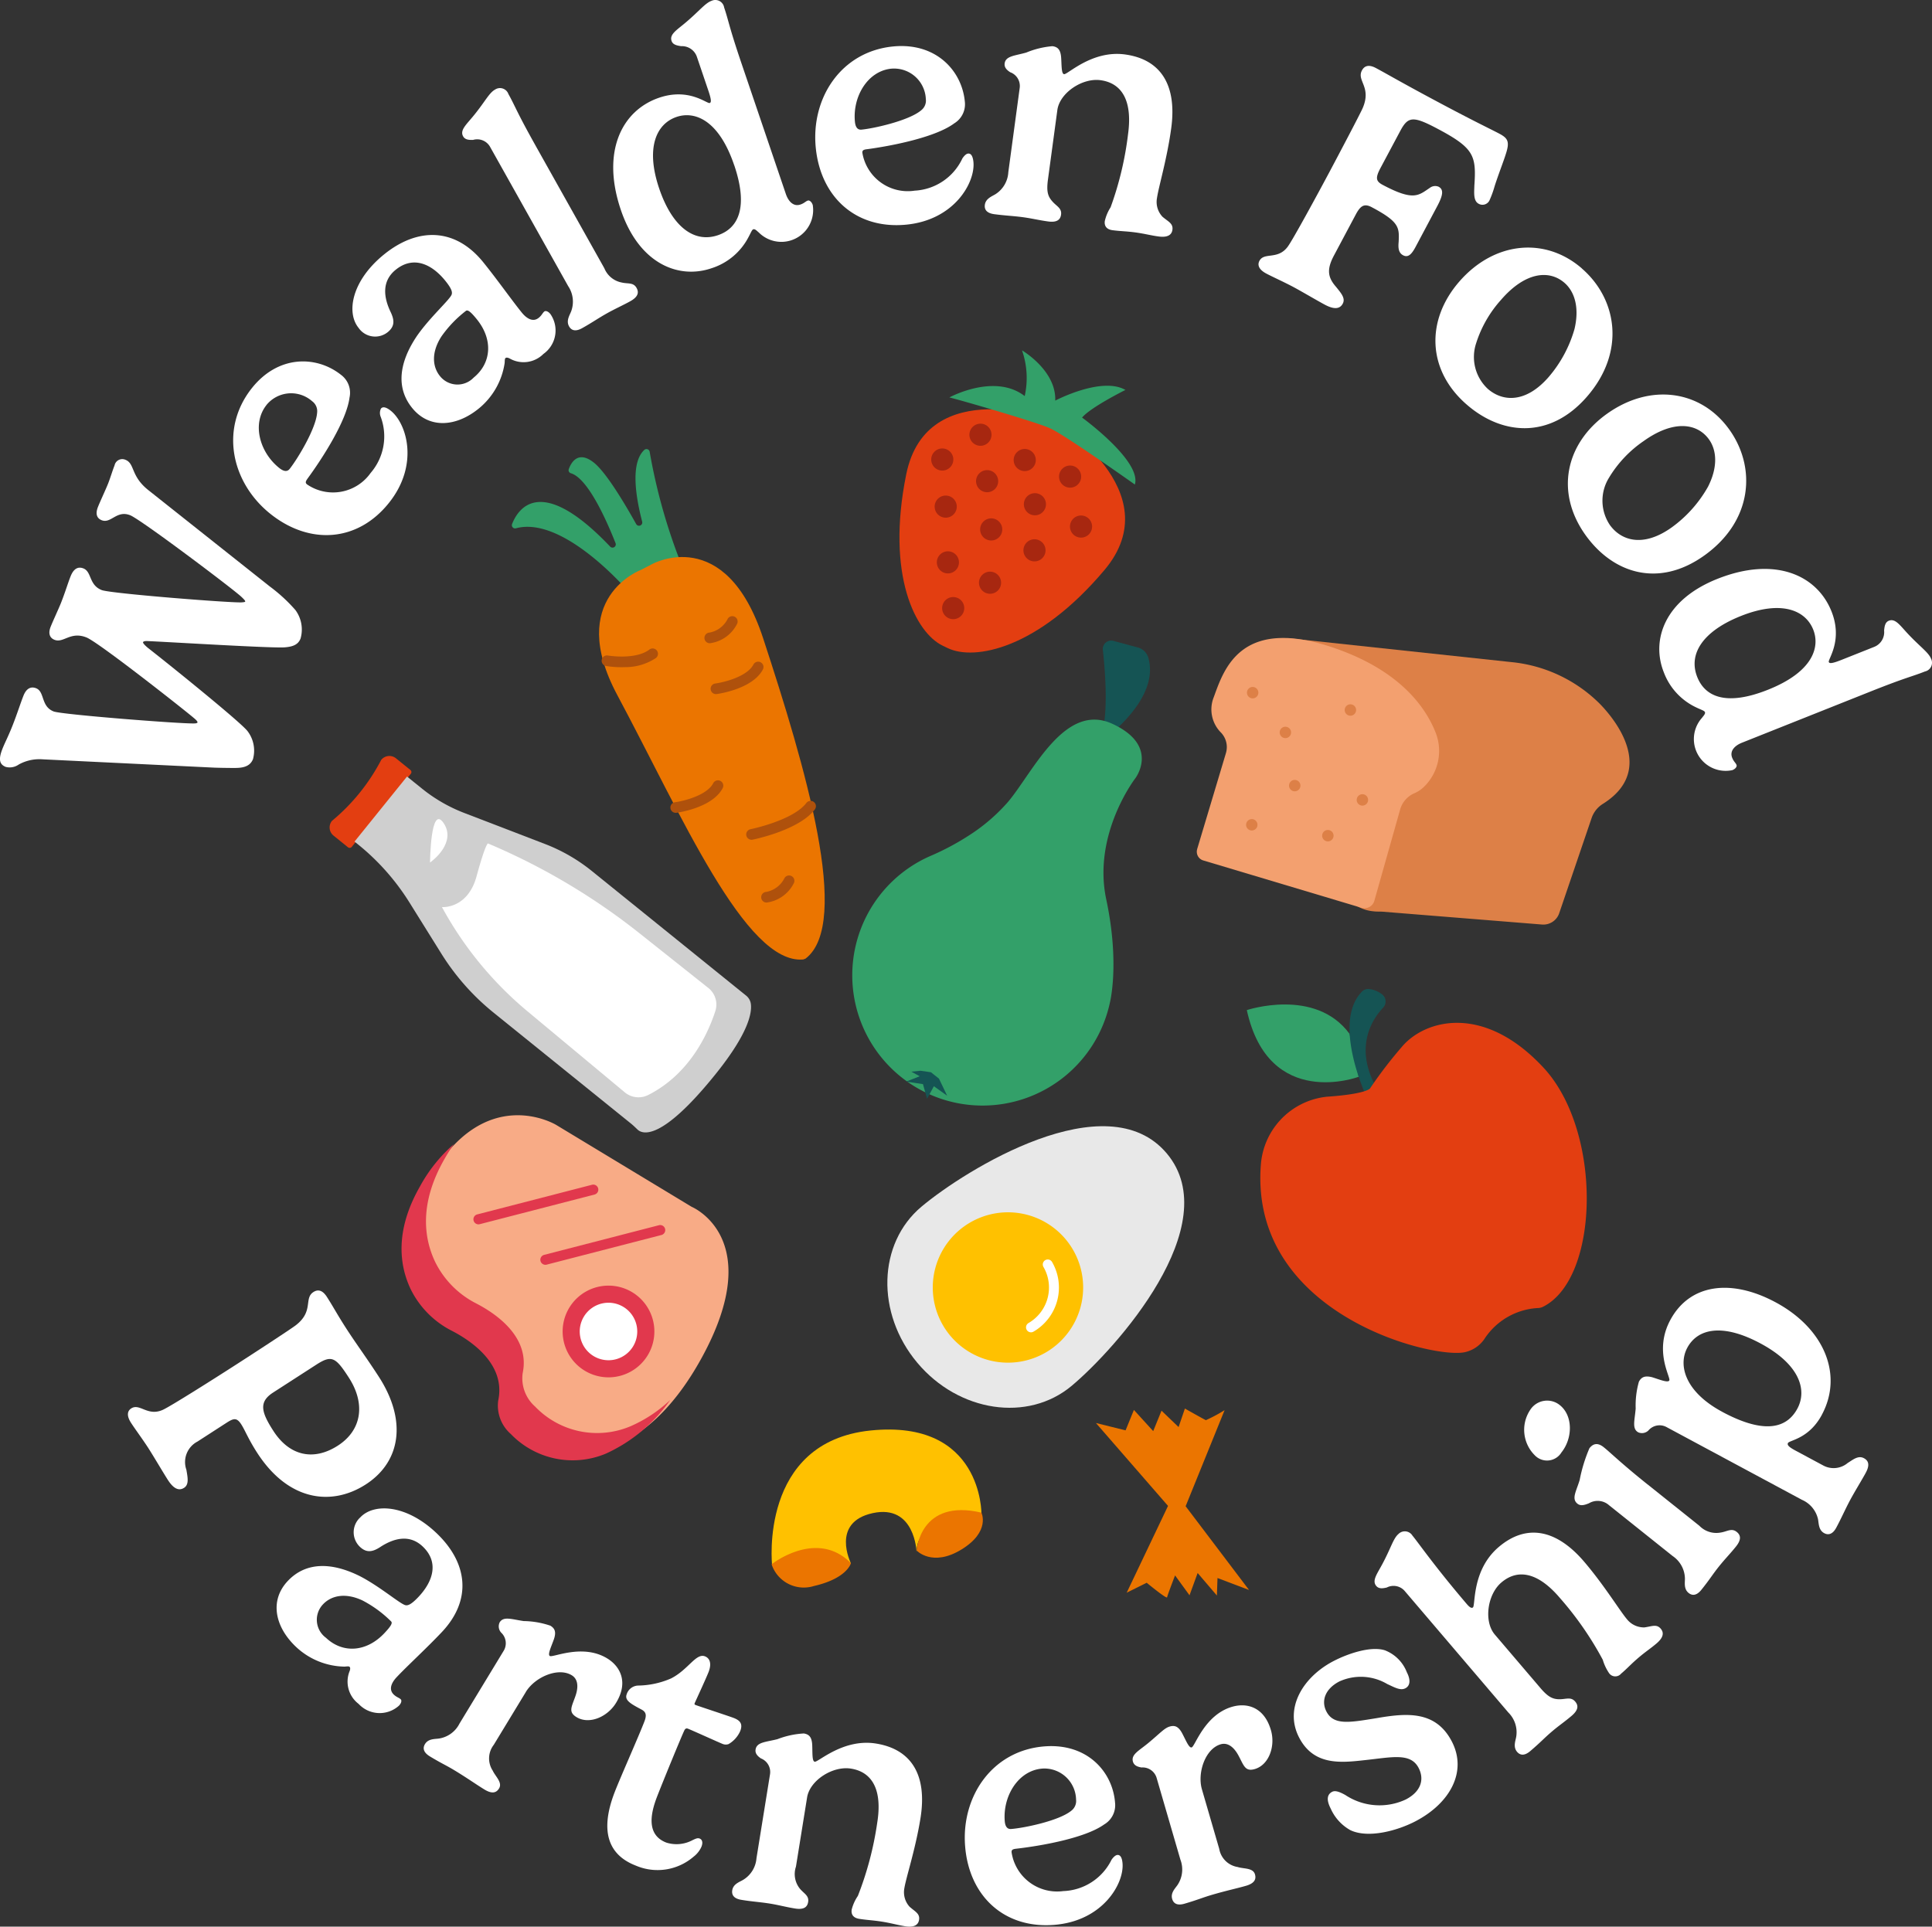 <svg xmlns="http://www.w3.org/2000/svg" width="194.436" height="193.933" viewBox="0 0 194.436 193.933">
  <rect x="0" y="0" width="194.436" height="193.933" fill="#333333" stroke="none"/>
  <g id="Group_2491" data-name="Group 2491" transform="translate(0)">
    <path id="Path_2688" data-name="Path 2688" d="M24.916,173.292a3.235,3.235,0,0,1,.545,2.81c-.257.652-.838.864-1.619.887-.114.01-1.289.005-2.252-.026l-17.308-.839a4.283,4.283,0,0,0-2.4.526,1.575,1.575,0,0,1-1.307.237c-.684-.27-.717-.836-.322-1.838.252-.636.563-1.194,1.009-2.323.459-1.162.813-2.291,1.1-3.007.295-.749.762-.95,1.271-.749.889.352.459,1.819,1.764,2.334.795.314,12.766,1.252,14.144,1.208.146,0,.305-.028.331-.091.044-.111-.23-.348-.4-.487-.963-.822-9.561-7.6-10.771-8.078-1.622-.642-2.3.6-3.219.237-.43-.17-.673-.579-.385-1.311.22-.557.8-1.8,1.035-2.387.435-1.1.694-1.989.971-2.688.27-.684.683-1.036,1.289-.8.859.34.537,1.666,1.843,2.18.874.347,12.737,1.279,14.04,1.241.244-.015.381-.034.4-.082.032-.079-.153-.262-.421-.516-1.158-1.028-10.105-7.761-11.155-8.175-1.368-.541-1.927.875-2.867.5-.429-.169-.679-.562-.371-1.342.207-.525.783-1.751,1.022-2.355.22-.558.432-1.282.646-1.823a.793.793,0,0,1,1.088-.564c.986.389.5,1.631,2.336,3.075l12.226,9.7a16.235,16.235,0,0,1,2.548,2.349,3.3,3.3,0,0,1,.52,2.873c-.25.637-.8.823-1.619.887-1.413.086-11.289-.522-13.764-.634-.271-.016-.436.03-.467.11s.156.3.5.585c2.194,1.712,9.294,7.44,10.014,8.368" transform="translate(0 -99.692)" fill="#fff"/>
    <path id="Path_2689" data-name="Path 2689" d="M81.542,126.706c-.188.265-.209.4-.02.551a4.631,4.631,0,0,0,6.395-1.16,5.625,5.625,0,0,0,.992-5.7,1,1,0,0,1,.044-.772c.169-.215.49-.18.974.2,1.625,1.284,2.888,5.426-.139,9.25-3.143,3.973-7.966,4.3-11.912,1.182s-5.188-8.556-1.928-12.677c2.687-3.4,6.548-3.286,8.977-1.364a2.245,2.245,0,0,1,.865,2.3c-.3,2.362-2.775,6.183-4.247,8.183m-4.107-7.44c-1.5,1.893-.687,4.782,1.3,6.354.417.329.778.4,1.033.075.807-1.021,2.656-4.075,2.762-5.67a1.238,1.238,0,0,0-.5-1.137,3.2,3.2,0,0,0-4.6.379" transform="translate(-50.615 -78.493)" fill="#fff"/>
    <path id="Path_2690" data-name="Path 2690" d="M121.972,80.649c.06-.225.02-.545-.661-1.382-1.394-1.713-3.236-2.509-4.988-1.082-1.42,1.157-1.2,2.785-.5,4.244.371.78.45,1.421-.279,2.017a2.023,2.023,0,0,1-2.949-.424c-1.244-1.527-.71-4.721,2.542-7.369,3.425-2.788,7.188-2.7,9.988.743,1.4,1.726,2.922,3.889,3.906,5.1.477.584,1.115.99,1.7.515.319-.259.366-.474.563-.636.107-.087.359-.049.607.257a2.894,2.894,0,0,1-.7,4.017,2.818,2.818,0,0,1-3.406.455c-.151-.076-.316-.118-.409-.042s-.07.321-.09.513a7.29,7.29,0,0,1-2.609,4.576c-2.245,1.827-4.959,2.072-6.688-.052-1.7-2.084-1.286-4.67.49-7.287,1.328-1.9,3.346-3.673,3.48-4.158m1.424,1.667a11.786,11.786,0,0,0-2.467,2.582c-1.028,1.61-.9,3.048-.128,3.99a2.251,2.251,0,0,0,3.38.14c1.807-1.47,1.965-3.851.311-5.882-.648-.8-.923-.97-1.1-.83" transform="translate(-76.51 -51.023)" fill="#fff"/>
    <path id="Path_2691" data-name="Path 2691" d="M154.241,33.815l6.912,12.327a2.365,2.365,0,0,0,1.745,1.434c.635.154,1.178-.033,1.5.549.241.433.179.88-.627,1.332-.656.368-1.608.8-2.341,1.214-.894.5-1.555.97-2.51,1.5-.716.4-1.108.191-1.318-.182-.317-.568.062-1.114.212-1.511a2.8,2.8,0,0,0-.3-2.537l-7.882-14.058a1.486,1.486,0,0,0-1.684-.663c-.406.011-.806,0-1.007-.358-.351-.627.334-1.188,1.088-2.12,1.093-1.339,1.524-2.247,2.107-2.574a.9.9,0,0,1,1.361.433c.7,1.254.786,1.717,2.743,5.209" transform="translate(-100.332 -19.139)" fill="#fff"/>
    <path id="Path_2692" data-name="Path 2692" d="M209.457,23.388c-.207-.183-.375-.361-.538-.306-.145.049-.252.375-.51.841a6.356,6.356,0,0,1-3.706,3.082c-3.29,1.116-7.264-.427-9.11-5.872-2-5.9.12-10.033,3.863-11.3,3-1.017,4.8.629,5.078.536.163-.055.189-.3-.153-1.3l-1.143-3.37a1.592,1.592,0,0,0-1.587-1.052c-.4-.063-.822-.137-.954-.526-.232-.68.546-1.107,1.456-1.885,1.32-1.116,1.944-1.942,2.576-2.157a.9.9,0,0,1,1.259.675c.461,1.361.459,1.832,1.745,5.624L212.2,19.531c.243.713.748,1.3,1.46,1.058.406-.137.508-.317.751-.4.13-.043.367.074.494.447a3.2,3.2,0,0,1-5.444,2.75M207,16.632c-1.577-4.651-4.039-5.461-5.8-4.862-2.043.693-3.138,3.107-1.749,7.206,1.292,3.808,3.482,5.523,5.911,4.7,2.043-.693,3.087-2.782,1.642-7.043" transform="translate(-133.11 0)" fill="#fff"/>
    <path id="Path_2693" data-name="Path 2693" d="M264.169,25.015c-.322.049-.435.128-.412.367a4.631,4.631,0,0,0,5.27,3.8,5.626,5.626,0,0,0,4.789-3.233c.165-.257.383-.484.587-.5.271-.026.468.23.53.842.2,2.061-1.907,5.841-6.759,6.313-5.041.491-8.622-2.752-9.11-7.759s2.565-9.669,7.792-10.178c4.309-.419,6.907,2.439,7.208,5.52a2.249,2.249,0,0,1-1.057,2.217c-1.906,1.424-6.376,2.289-8.837,2.614m2.51-8.116c-2.4.233-3.92,2.823-3.674,5.343.052.528.253.835.662.795,1.294-.126,4.776-.912,6-1.942a1.237,1.237,0,0,0,.474-1.146,3.2,3.2,0,0,0-3.46-3.049" transform="translate(-176.967 -9.991)" fill="#fff"/>
    <path id="Path_2694" data-name="Path 2694" d="M330.18,30a2.172,2.172,0,0,0,.563,1.837c.572.492,1.083.665,1,1.309-.069.509-.47.8-1.386.677-.764-.1-1.346-.268-2.278-.4-1.035-.14-1.521-.119-2.37-.233-.66-.089-.83-.492-.773-.916a4.367,4.367,0,0,1,.584-1.388,32.977,32.977,0,0,0,1.761-7.395c.45-3.341-.623-5.108-2.777-5.4-1.848-.25-4.11,1.292-4.342,3.005l-.946,7c-.159,1.169-.02,1.672.431,2.182.432.507.976.685.888,1.346-.066.492-.386.811-1.3.687s-1.649-.309-2.516-.426c-1-.135-1.808-.159-2.911-.307-.813-.11-1-.515-.943-.939.087-.645.719-.852,1.079-1.08a2.8,2.8,0,0,0,1.283-2.209l1.143-8.462a1.47,1.47,0,0,0-.958-1.6c-.333-.218-.609-.48-.554-.887.1-.746,1-.763,2.168-1.088a8.751,8.751,0,0,1,2.642-.645c.525.072.8.333.871,1.085.062.82.014,1.694.3,1.733.357.049,2.816-2.434,6.123-1.987,3.595.486,5.25,3.058,4.661,7.416-.421,3.12-1.288,5.956-1.439,7.075" transform="translate(-213.75 -10.019)" fill="#fff"/>
    <path id="Path_2695" data-name="Path 2695" d="M407.442,40.025c-.747,1.4-.63,2.2.2,3.151.526.649.973,1.158.684,1.7-.313.589-.94.565-1.8.107-.726-.385-2.347-1.345-3.178-1.787-.952-.507-2.11-1.026-2.714-1.347-.771-.41-.911-.873-.694-1.281.481-.907,1.854-.061,2.861-1.443.5-.684,2.867-5.026,4.227-7.579.957-1.8,3.039-5.749,3.3-6.346.928-2.143-.627-2.757-.072-3.8.217-.408.621-.658,1.407-.24,1.147.611,2.588,1.475,6.7,3.661,3.4,1.808,4.919,2.52,5.72,2.946.861.459,1.066.8.652,2.053-.208.684-.757,2.078-1.131,3.255a10,10,0,0,1-.487,1.35A.782.782,0,0,1,422,34.82c-.545-.29-.447-1.129-.429-1.818.2-3-.012-3.766-3.622-5.687-2.524-1.342-3.036-1.324-3.833.171L412.135,31.2c-.539,1.012-.487,1.351.209,1.72,3.128,1.664,3.6,1.063,4.747.3a.88.88,0,0,1,.876-.116c.5.264.493.786-.127,1.948l-2.185,4.11c-.41.771-.763,1.106-1.262.841-.514-.273-.484-.877-.441-1.359.067-1.437.075-2-2.707-3.475-.755-.4-1.135-.159-1.617.748Z" transform="translate(-273.191 -14.311)" fill="#fff"/>
    <path id="Path_2696" data-name="Path 2696" d="M470.784,80.8c3.529,3.059,4.454,8.366.519,12.9-3.731,4.3-8.538,3.9-12.105.8-3.994-3.463-4.122-8.486-.761-12.364,3.518-4.059,8.651-4.547,12.348-1.343m-8.12,3.151a11.891,11.891,0,0,0-2.524,4.4,4.383,4.383,0,0,0,1.189,4.584c1.514,1.311,3.836,1.424,6.123-1.212a12.787,12.787,0,0,0,2.591-4.818c.5-2.1.049-3.739-1.012-4.657-1.512-1.31-3.912-1.127-6.367,1.7" transform="translate(-311.588 -53.776)" fill="#fff"/>
    <path id="Path_2697" data-name="Path 2697" d="M514.376,128.886c2.724,3.8,2.387,9.174-2.495,12.674-4.631,3.319-9.212,1.8-11.964-2.035-3.082-4.3-2.037-9.215,2.136-12.205,4.367-3.13,9.472-2.411,12.322,1.567m-8.63,1.176a11.91,11.91,0,0,0-3.48,3.694,4.383,4.383,0,0,0,.09,4.736c1.166,1.627,3.4,2.278,6.239.244a12.789,12.789,0,0,0,3.641-4.084c.979-1.922.917-3.625.1-4.767-1.167-1.627-3.544-2.007-6.59.177" transform="translate(-340.344 -85.656)" fill="#fff"/>
    <path id="Path_2698" data-name="Path 2698" d="M531.5,195.74c.172-.215.34-.393.276-.552-.057-.143-.388-.232-.867-.464a6.369,6.369,0,0,1-3.271-3.541c-1.285-3.225.049-7.275,5.387-9.4,5.786-2.305,10.024-.4,11.488,3.268,1.172,2.94-.378,4.827-.27,5.1.064.159.308.172,1.292-.221l3.307-1.316a1.593,1.593,0,0,0,.967-1.638c.042-.4.094-.829.474-.981.668-.266,1.133.487,1.959,1.355,1.184,1.259,2.04,1.838,2.287,2.459a.9.9,0,0,1-.608,1.292c-1.336.532-1.806.555-5.525,2.036L535.5,198.274c-.7.279-1.259.815-.981,1.514.159.4.343.49.438.728.052.127-.055.372-.419.517a3.2,3.2,0,0,1-3.03-5.294m6.617-2.8c4.562-1.818,5.241-4.317,4.551-6.05-.8-2-3.265-2.972-7.286-1.369-3.737,1.488-5.334,3.764-4.383,6.148.8,2,2.937,2.936,7.118,1.271" transform="translate(-360.193 -123.512)" fill="#fff"/>
    <path id="Path_2699" data-name="Path 2699" d="M47.645,425.294a2.327,2.327,0,0,0-1.119,2.839c.131.771.287,1.485-.23,1.819-.562.361-1.1.035-1.636-.8-.435-.676-1.477-2.446-1.987-3.238-.584-.9-1.343-1.922-1.714-2.5-.473-.732-.371-1.205.017-1.455.863-.557,1.648.85,3.2.133.769-.354,4.95-2.992,7.38-4.559,1.711-1.1,5.452-3.54,5.97-3.936,1.852-1.419.795-2.711,1.787-3.352.388-.25.862-.271,1.346.476.7,1.092,1.022,1.742,1.959,3.194,1,1.553,2.058,2.968,3.282,4.866,2.867,4.442,2.176,8.573-1.317,10.827-3.393,2.191-7.76,1.73-10.933-3.184-.909-1.408-1.209-2.254-1.608-2.871-.464-.717-.789-.591-1.523-.117Zm15.242-6.417c-1.336-2.07-1.726-2.328-3.279-1.325l-4.355,2.811c-1.466.946-1.192,1.97.032,3.866,1.652,2.559,4.089,3.023,6.489,1.474,2.458-1.587,2.763-4.267,1.112-6.826" transform="translate(-27.769 -280.19)" fill="#fff"/>
    <path id="Path_2700" data-name="Path 2700" d="M100.869,489.076c.231.029.543-.052,1.284-.836,1.516-1.605,2.066-3.534.424-5.084-1.33-1.257-2.916-.825-4.271.061-.725.469-1.35.632-2.034-.015a2.021,2.021,0,0,1,.037-2.978c1.351-1.43,4.586-1.317,7.633,1.562,3.209,3.032,3.607,6.773.563,9.994-1.527,1.618-3.474,3.4-4.543,4.535-.516.549-.835,1.236-.289,1.753.3.281.517.3.7.476.1.093.095.348-.176.635A2.893,2.893,0,0,1,96.128,499a2.813,2.813,0,0,1-.892-3.316c.056-.159.075-.328-.012-.41s-.327-.028-.522-.022a7.289,7.289,0,0,1-4.873-1.991c-2.1-1.986-2.7-4.644-.819-6.635,1.845-1.952,4.462-1.881,7.286-.461,2.052,1.067,4.075,2.836,4.573,2.908M99.4,490.7a11.772,11.772,0,0,0-2.881-2.109c-1.73-.81-3.136-.491-3.97.392a2.25,2.25,0,0,0,.3,3.369c1.692,1.6,4.072,1.445,5.87-.459.705-.747.842-1.041.68-1.194" transform="translate(-60.042 -327.493)" fill="#fff"/>
    <path id="Path_2701" data-name="Path 2701" d="M144.9,521.746l-3.232,5.322a2.237,2.237,0,0,0-.1,2.6c.266.583,1,1.188.635,1.787-.257.424-.678.59-1.467.11s-1.711-1.138-2.954-1.893c-.906-.552-1.33-.709-2.545-1.444-.7-.427-.711-.873-.488-1.239.336-.555,1-.493,1.419-.558a2.792,2.792,0,0,0,2.058-1.512l4.431-7.3a1.467,1.467,0,0,0-.239-1.846.929.929,0,0,1-.153-1.035c.391-.642,1.222-.3,2.421-.13a8.717,8.717,0,0,1,2.68.465c.453.275.6.626.365,1.342-.271.776-.665,1.559-.417,1.71.308.186,3.29-1.266,5.762.235,1.331.807,2.167,2.4.907,4.474-.87,1.433-2.708,2.218-3.981,1.446-.848-.515-.5-1.023-.139-2.045.366-1,.285-1.788-.343-2.171-1.389-.842-3.725.2-4.622,1.68" transform="translate(-91.978 -351.434)" fill="#fff"/>
    <path id="Path_2702" data-name="Path 2702" d="M197.967,540.355c-.7,1.8-1.056,3.866.922,4.631a3.4,3.4,0,0,0,2.643-.243c.339-.162.516-.239.723-.16.191.075.375.311.177.821a2.579,2.579,0,0,1-.789,1,5.554,5.554,0,0,1-5.818.9c-2.871-1.11-3.6-3.593-2.122-7.406.562-1.454,2.369-5.505,2.98-7.084.235-.607.2-.949-.25-1.2-1.11-.594-1.764-.94-1.524-1.562a1.248,1.248,0,0,1,1.163-.871,8.562,8.562,0,0,0,3.305-.72c1.737-.886,2.5-2.573,3.409-2.221.511.2.679.758.364,1.572-.24.621-1.357,3.033-1.4,3.145-.032.079-.033.134.093.183.272.105,3.461,1.155,3.828,1.3.623.242.954.571.662,1.321a2.826,2.826,0,0,1-1.167,1.309.829.829,0,0,1-.616-.018c-.335-.13-3.065-1.37-3.479-1.53-.1-.037-.253-.061-.361.172-.27.555-2.113,5.034-2.743,6.662" transform="translate(-131.837 -359.515)" fill="#fff"/>
    <path id="Path_2703" data-name="Path 2703" d="M249.924,566.391a2.181,2.181,0,0,0,.517,1.851c.559.506,1.067.691.963,1.334-.081.506-.49.786-1.4.64-.761-.123-1.338-.3-2.267-.453-1.03-.165-1.517-.158-2.361-.294-.658-.106-.818-.513-.75-.934a4.327,4.327,0,0,1,.621-1.373,33.02,33.02,0,0,0,1.945-7.345c.537-3.327-.491-5.122-2.635-5.468-1.842-.3-4.142,1.186-4.419,2.892l-1.123,6.975a2.344,2.344,0,0,0,.374,2.192c.419.519.96.709.853,1.369-.079.488-.406.8-1.318.653s-1.641-.351-2.5-.49c-1-.162-1.8-.2-2.9-.382-.811-.131-.987-.541-.919-.963.1-.642.741-.833,1.1-1.052a2.794,2.794,0,0,0,1.338-2.175l1.359-8.428a1.47,1.47,0,0,0-.917-1.621c-.327-.225-.6-.494-.531-.9.12-.743,1.02-.737,2.194-1.033a8.718,8.718,0,0,1,2.658-.576c.524.085.792.352.844,1.106.041.822-.03,1.694.256,1.74.355.057,2.876-2.362,6.17-1.83,3.58.577,5.169,3.19,4.469,7.53-.5,3.108-1.44,5.92-1.62,7.034" transform="translate(-158.911 -376.322)" fill="#fff"/>
    <path id="Path_2704" data-name="Path 2704" d="M311.639,565.208c-.322.043-.436.12-.418.359a4.632,4.632,0,0,0,5.2,3.9,5.63,5.63,0,0,0,4.853-3.143c.169-.253.392-.477.6-.493.273-.021.464.238.513.853.162,2.064-2.019,5.806-6.883,6.184-5.05.4-8.57-2.919-8.961-7.936s2.751-9.622,7.99-10.03c4.317-.337,6.861,2.572,7.1,5.661a2.249,2.249,0,0,1-1.1,2.2c-1.934,1.387-6.423,2.167-8.891,2.444m2.667-8.07c-2.406.188-3.975,2.747-3.778,5.273.041.529.236.839.647.807,1.3-.1,4.794-.819,6.038-1.827a1.237,1.237,0,0,0,.494-1.138,3.194,3.194,0,0,0-3.4-3.116" transform="translate(-209.415 -379.113)" fill="#fff"/>
    <path id="Path_2705" data-name="Path 2705" d="M366.826,550.37l1.739,5.981a2.24,2.24,0,0,0,1.852,1.831c.609.2,1.55.066,1.745.738.14.476-.024.9-.91,1.156s-2,.491-3.392.9c-1.019.3-1.421.5-2.786.9-.788.23-1.124-.064-1.243-.476-.182-.623.313-1.07.548-1.423a2.8,2.8,0,0,0,.278-2.541l-2.385-8.2a1.47,1.47,0,0,0-1.523-1.072c-.392-.064-.751-.191-.866-.585-.21-.723.607-1.1,1.54-1.874,1.192-.988,1.613-1.5,2.154-1.661.51-.147.867-.02,1.237.638.39.724.7,1.544.978,1.462.345-.1,1.292-3.279,4.068-4.088,1.5-.435,3.232.022,3.91,2.356.468,1.609-.2,3.495-1.624,3.911-.954.278-1.093-.323-1.6-1.281-.488-.944-1.125-1.418-1.832-1.213-1.562.455-2.37,2.881-1.888,4.54" transform="translate(-245.863 -370.252)" fill="#fff"/>
    <path id="Path_2706" data-name="Path 2706" d="M420.273,524.166a3.856,3.856,0,0,1,2.151,2.184c.415.805.325,1.373-.147,1.617-.5.259-1.088-.093-1.821-.427a5.219,5.219,0,0,0-4.818-.263c-1.459.755-1.848,1.977-1.306,3.026.731,1.414,2.327,1.108,4.977.682,3.024-.523,6.005-.833,7.649,2.345,1.564,3.025-.175,6.217-3.7,8.042-1.81.935-4.73,1.733-6.526.87a4.639,4.639,0,0,1-1.966-2.162c-.44-.852-.387-1.419.145-1.693.319-.166.782.02,1.32.319a6.226,6.226,0,0,0,6.093.451c1.475-.762,1.909-1.97,1.288-3.171-.809-1.565-2.693-1.073-5.453-.783-2.423.27-5.113.544-6.576-2.282-1.525-2.95.392-6.1,3.477-7.7,1.491-.771,3.807-1.545,5.214-1.059" transform="translate(-280.842 -358.026)" fill="#fff"/>
    <path id="Path_2707" data-name="Path 2707" d="M439.726,492.6a1.486,1.486,0,0,0-1.782-.323c-.395.09-.789.156-1.056-.156-.467-.547.1-1.231.655-2.291.813-1.526,1.06-2.5,1.569-2.933a.9.9,0,0,1,1.419.16c.543.639,2.163,3.012,5.461,6.878.355.417.523.43.627.341.261-.221-.125-3.76,2.582-6.069,2.747-2.342,5.767-1.86,8.62,1.486,2.043,2.4,3.576,4.933,4.309,5.792a2.179,2.179,0,0,0,1.745.806c.748-.1,1.218-.365,1.64.131.332.389.294.873-.422,1.483-.585.5-1.083.812-1.813,1.433-.793.678-1.1,1.054-1.753,1.609a.764.764,0,0,1-1.2-.035,4.8,4.8,0,0,1-.645-1.363,32.976,32.976,0,0,0-4.334-6.243c-2.186-2.564-4.22-2.944-5.873-1.534-1.419,1.21-1.781,3.924-.659,5.239l4.585,5.377c.766.9,1.233,1.13,1.912,1.134s1.163-.271,1.595.237c.323.378.347.828-.355,1.428s-1.279.978-1.995,1.589c-.807.688-1.09,1.041-2.171,1.963-.626.534-1.051.4-1.33.077-.421-.5-.154-1.106-.085-1.524a2.8,2.8,0,0,0-.79-2.43Z" transform="translate(-298.379 -332.479)" fill="#fff"/>
    <path id="Path_2708" data-name="Path 2708" d="M484.88,445.942a2.023,2.023,0,0,1,2.948-.426c1.337,1.068,1.3,3.338.166,4.755a1.7,1.7,0,0,1-2.575.4,3.612,3.612,0,0,1-.539-4.727m11.78,7.552,5.215,4.168a2.369,2.369,0,0,0,2.157.673c.647-.1,1.081-.475,1.6-.057.388.311.5.749-.079,1.47s-1.126,1.271-1.713,2.006c-.662.829-.873,1.231-1.761,2.34-.513.641-.957.594-1.291.327-.508-.406-.362-1.056-.372-1.482a2.8,2.8,0,0,0-1.236-2.237l-6.393-5.107a1.72,1.72,0,0,0-2.032-.2c-.384.154-.818.311-1.151.044-.629-.5-.127-1.24.22-2.388a15.407,15.407,0,0,1,.983-3.2c.405-.509.862-.56,1.439-.1.694.556,1.791,1.652,4.413,3.746" transform="translate(-330.846 -304.077)" fill="#fff"/>
    <path id="Path_2709" data-name="Path 2709" d="M538.088,422c-1.3,2.426-3.252,2.545-3.414,2.845-.1.2.1.4.713.734l2.819,1.514a2.2,2.2,0,0,0,2.48-.241c.554-.343,1.064-.788,1.637-.48.436.236.624.646.186,1.46-.348.649-1.12,1.9-1.573,2.747-.494.921-.88,1.82-1.4,2.785-.38.707-.833.756-1.21.553-.574-.308-.545-.973-.625-1.4a2.793,2.793,0,0,0-1.612-1.954l-13.625-7.32a1.471,1.471,0,0,0-1.832.335.93.93,0,0,1-1.016.192c-.663-.357-.363-1.2-.267-2.4a8.765,8.765,0,0,1,.325-2.7c.251-.467.592-.633,1.331-.451.78.245,1.591.583,1.728.327.17-.316-1.583-2.948.1-6.083,1.968-3.663,6.148-4.175,10.594-1.787,4.929,2.648,6.813,7.312,4.659,11.323m-10.035-.3c4.491,2.414,6.593,1.5,7.572-.321,1.012-1.885.215-4.449-3.7-6.554-3.843-2.066-6.339-1.5-7.377.426-.946,1.764-.229,4.441,3.509,6.449" transform="translate(-354.735 -279.59)" fill="#fff"/>
    <path id="Path_2710" data-name="Path 2710" d="M174.275,156.936c-.968-1.1-6.827-7.467-11.241-6.274a.324.324,0,0,1-.391-.427c.616-1.578,2.9-5.063,9.867,2.266a.328.328,0,0,0,.549-.338c-.927-2.35-2.79-6.533-4.5-7.043a.32.32,0,0,1-.208-.42c.244-.667.938-1.9,2.513-.656,1.191.937,2.971,3.865,4.273,6.2a.327.327,0,0,0,.6-.242c-.676-2.6-1.182-5.951.224-7.238a.326.326,0,0,1,.532.209,57.609,57.609,0,0,0,3.352,11.73" transform="translate(-111.108 -97.485)" fill="#33a069"/>
    <path id="Path_2711" data-name="Path 2711" d="M210.88,217.519c-5.815.529-12.3-14.627-18.714-26.606-5.245-9.794,2.385-12.615,2.385-12.615l1.111-.575s7.373-4.125,11.175,7.458c4.238,12.911,8.912,28.693,4.278,32.246" transform="translate(-130.037 -120.939)" fill="#eb7500"/>
    <path id="Path_2712" data-name="Path 2712" d="M193.51,207.944a9.987,9.987,0,0,1-1.914-.113.536.536,0,0,1,.184-1.057c.027.005,2.778.466,4.178-.6a.536.536,0,1,1,.65.854,5.529,5.529,0,0,1-3.1.916" transform="translate(-130.602 -140.791)" fill="#af510c"/>
    <path id="Path_2713" data-name="Path 2713" d="M226.386,213.563a.536.536,0,0,1-.091-1.068c.841-.114,3.166-.676,3.819-1.894a.537.537,0,1,1,.946.507c-1.047,1.95-4.476,2.43-4.622,2.45a.475.475,0,0,1-.052,0" transform="translate(-154.296 -143.697)" fill="#af510c"/>
    <path id="Path_2714" data-name="Path 2714" d="M237.656,258.411a.536.536,0,0,1-.125-1.062c.043-.009,4.282-.882,5.614-2.64a.536.536,0,1,1,.855.648c-1.576,2.081-6.067,3.005-6.257,3.044a.509.509,0,0,1-.087.01" transform="translate(-161.996 -173.882)" fill="#af510c"/>
    <path id="Path_2715" data-name="Path 2715" d="M224.379,198.524a.536.536,0,0,1-.048-1.072,2.572,2.572,0,0,0,1.834-1.394.536.536,0,0,1,.918.555,3.586,3.586,0,0,1-2.7,1.911h0" transform="translate(-152.924 -133.777)" fill="#af510c"/>
    <path id="Path_2716" data-name="Path 2716" d="M242.409,280.926a.536.536,0,0,1-.048-1.072,2.572,2.572,0,0,0,1.834-1.394.536.536,0,0,1,.918.555,3.587,3.587,0,0,1-2.7,1.91h0" transform="translate(-165.242 -190.077)" fill="#af510c"/>
    <path id="Path_2717" data-name="Path 2717" d="M213.6,251.294a.536.536,0,0,1-.091-1.068c.841-.114,3.166-.676,3.819-1.894a.537.537,0,1,1,.945.507c-1.047,1.95-4.476,2.43-4.622,2.45a.465.465,0,0,1-.052,0" transform="translate(-145.559 -169.477)" fill="#af510c"/>
    <path id="Path_2718" data-name="Path 2718" d="M430.84,285.857a4,4,0,0,0,2.66.525c1.989-.069.38-.735.38-.735l-3.121-.713Z" transform="translate(-294.31 -194.678)" fill="#dd8047"/>
    <path id="Path_2719" data-name="Path 2719" d="M409.053,202.768l22.545,2.417a14.607,14.607,0,0,1,8.67,3.986s6.854,6.325.518,10.288a2.713,2.713,0,0,0-1.128,1.427l-3.26,9.578a1.685,1.685,0,0,1-1.729,1.136L417.5,230.218" transform="translate(-279.48 -138.538)" fill="#dd8047"/>
    <path id="Path_2720" data-name="Path 2720" d="M380.264,223.99l2.9-9.679a2.109,2.109,0,0,0-.492-2.046,3.3,3.3,0,0,1-.736-3.573c1.031-2.8,2.736-8.494,12.851-4.691,6,2.256,8.435,5.7,9.425,8.124a5.043,5.043,0,0,1-1.12,5.592,3.23,3.23,0,0,1-.966.646,2.528,2.528,0,0,0-1.442,1.672l-2.587,9.153a1.029,1.029,0,0,1-1.285.706l-15.931-4.768a.913.913,0,0,1-.613-1.137" transform="translate(-259.784 -138.515)" fill="#f3a06f"/>
    <path id="Path_2721" data-name="Path 2721" d="M421.2,264.482a.574.574,0,1,1-.385-.714.574.574,0,0,1,.385.714" transform="translate(-287.014 -180.199)" fill="#dd8047"/>
    <path id="Path_2722" data-name="Path 2722" d="M448.153,284.36a.574.574,0,1,1-.385-.714.574.574,0,0,1,.385.714" transform="translate(-305.426 -193.78)" fill="#dd8047"/>
    <path id="Path_2723" data-name="Path 2723" d="M397.017,261.024a.573.573,0,1,1-.385-.714.574.574,0,0,1,.385.714" transform="translate(-270.489 -177.836)" fill="#dd8047"/>
    <path id="Path_2724" data-name="Path 2724" d="M432.166,253.115a.574.574,0,1,1-.385-.714.574.574,0,0,1,.385.714" transform="translate(-294.504 -172.433)" fill="#dd8047"/>
    <path id="Path_2725" data-name="Path 2725" d="M454.943,223.78a.573.573,0,1,1-.385-.714.574.574,0,0,1,.385.714" transform="translate(-310.066 -152.39)" fill="#dd8047"/>
    <path id="Path_2726" data-name="Path 2726" d="M428.353,224.548a.574.574,0,1,1-.385-.714.574.574,0,0,1,.385.714" transform="translate(-291.899 -152.915)" fill="#dd8047"/>
    <path id="Path_2727" data-name="Path 2727" d="M407.693,231.671a.573.573,0,1,1-.385-.714.574.574,0,0,1,.385.714" transform="translate(-277.783 -157.781)" fill="#dd8047"/>
    <path id="Path_2728" data-name="Path 2728" d="M410.667,248.571a.574.574,0,1,1-.385-.714.574.574,0,0,1,.385.714" transform="translate(-279.815 -169.328)" fill="#dd8047"/>
    <path id="Path_2729" data-name="Path 2729" d="M397.3,219.034a.574.574,0,1,1-.385-.714.574.574,0,0,1,.385.714" transform="translate(-270.682 -149.147)" fill="#dd8047"/>
    <path id="Path_2730" data-name="Path 2730" d="M245.195,467.907s-1.347-12.4,9.918-13.549,11.15,8.386,11.15,8.386-6.579.156-6.53,3.839c0,0-.149-4.831-4.41-3.907s-2.2,5.039-2.2,5.039-4.734-2.686-7.932.193" transform="translate(-167.492 -310.367)" fill="#ffc100"/>
    <path id="Path_2731" data-name="Path 2731" d="M253.126,493.442s-.358,1.529-3.722,2.3a3.413,3.413,0,0,1-4.26-2.184s4.536-3.611,7.982-.115" transform="translate(-167.491 -336.096)" fill="#eb7500"/>
    <path id="Path_2732" data-name="Path 2732" d="M297.748,480.127s.945,1.9-2,3.707-4.52.106-4.52.106.318-5.263,6.518-3.813" transform="translate(-198.979 -327.868)" fill="#eb7500"/>
    <path id="Path_2733" data-name="Path 2733" d="M301.374,131.165s11.733,7.094,5.029,15.061-13.1,9.154-15.773,7.867l-.534-.258c-2.67-1.294-5.717-7.041-3.645-17.245s14.923-5.425,14.923-5.425" transform="translate(-195.246 -88.853)" fill="#e33e11"/>
    <path id="Path_2734" data-name="Path 2734" d="M311.812,119.212c-1.052-.541-8.953-2.835-10.184-3.133,0,0,4.541-2.485,7.581-.137a8.433,8.433,0,0,0-.27-4.6s3.457,2.015,3.343,5.057c0,0,4.656-2.456,7.064-1.074,0,0-3.493,1.737-4.364,2.781,0,0,6.018,4.371,5.313,6.74,0,0-6.989-4.953-8.484-5.635" transform="translate(-206.083 -76.074)" fill="#33a069"/>
    <path id="Path_2735" data-name="Path 2735" d="M312.221,150.987a1.113,1.113,0,1,1-.519-1.487,1.114,1.114,0,0,1,.519,1.487" transform="translate(-211.875 -102.068)" fill="#a72710"/>
    <path id="Path_2736" data-name="Path 2736" d="M324.168,144.272a1.113,1.113,0,1,1-.518-1.487,1.113,1.113,0,0,1,.518,1.487" transform="translate(-220.037 -97.48)" fill="#a72710"/>
    <path id="Path_2737" data-name="Path 2737" d="M301.444,191.325a1.113,1.113,0,1,1-.519-1.487,1.114,1.114,0,0,1,.519,1.487" transform="translate(-204.512 -129.629)" fill="#a72710"/>
    <path id="Path_2738" data-name="Path 2738" d="M327.405,158.319a1.113,1.113,0,1,1-.519-1.487,1.114,1.114,0,0,1,.519,1.487" transform="translate(-222.249 -107.078)" fill="#a72710"/>
    <path id="Path_2739" data-name="Path 2739" d="M342.056,165.4a1.113,1.113,0,1,1-.518-1.487,1.114,1.114,0,0,1,.518,1.487" transform="translate(-232.259 -111.912)" fill="#a72710"/>
    <path id="Path_2740" data-name="Path 2740" d="M327.269,172.963a1.113,1.113,0,1,1-.519-1.487,1.114,1.114,0,0,1,.519,1.487" transform="translate(-222.156 -117.083)" fill="#a72710"/>
    <path id="Path_2741" data-name="Path 2741" d="M297.974,144.105a1.113,1.113,0,1,1-.519-1.487,1.114,1.114,0,0,1,.519,1.487" transform="translate(-202.141 -97.366)" fill="#a72710"/>
    <path id="Path_2742" data-name="Path 2742" d="M298.127,157.48a1.113,1.113,0,1,1-1.174,1.049,1.114,1.114,0,0,1,1.174-1.049" transform="translate(-202.888 -107.595)" fill="#a72710"/>
    <path id="Path_2743" data-name="Path 2743" d="M313.519,166.322a1.113,1.113,0,1,1-.519-1.487,1.114,1.114,0,0,1,.519,1.487" transform="translate(-212.762 -112.546)" fill="#a72710"/>
    <path id="Path_2744" data-name="Path 2744" d="M310.1,136.234a1.113,1.113,0,1,1-.518-1.487,1.114,1.114,0,0,1,.518,1.487" transform="translate(-210.424 -91.989)" fill="#a72710"/>
    <path id="Path_2745" data-name="Path 2745" d="M338.585,149.532a1.113,1.113,0,1,1-.519-1.487,1.114,1.114,0,0,1,.519,1.487" transform="translate(-229.888 -101.074)" fill="#a72710"/>
    <path id="Path_2746" data-name="Path 2746" d="M299.761,176.785a1.113,1.113,0,1,1-.519-1.487,1.114,1.114,0,0,1,.519,1.487" transform="translate(-203.362 -119.694)" fill="#a72710"/>
    <path id="Path_2747" data-name="Path 2747" d="M313.15,183.253a1.113,1.113,0,1,1-.519-1.487,1.114,1.114,0,0,1,.519,1.487" transform="translate(-212.51 -124.113)" fill="#a72710"/>
    <path id="Path_2748" data-name="Path 2748" d="M145.245,355.373l13.636,8.244s7.589,3.137,1.026,15.154c-2.885,5.282-6.039,7.754-8.669,8.866a8.638,8.638,0,0,1-9.591-1.967,3.8,3.8,0,0,1-1.266-3.368c.778-3.632-2.668-5.982-4.643-7.008a9.3,9.3,0,0,1-4.169-4.207c-1.123-2.367-1.615-5.85.917-10.3,5.571-9.795,12.759-5.414,12.759-5.414" transform="translate(-89.266 -242.137)" fill="#f8ab86"/>
    <path id="Path_2749" data-name="Path 2749" d="M187.32,415.537a4.616,4.616,0,1,1-1.562-6.339,4.616,4.616,0,0,1,1.562,6.339" transform="translate(-122.13 -279.123)" fill="#e1384d"/>
    <path id="Path_2750" data-name="Path 2750" d="M189.562,418.362a2.894,2.894,0,1,1-.979-3.974,2.894,2.894,0,0,1,.979,3.974" transform="translate(-125.847 -282.839)" fill="#fff"/>
    <path id="Path_2751" data-name="Path 2751" d="M172.185,393.288a.508.508,0,0,1-.127-1l11.553-2.984a.508.508,0,1,1,.254.984l-11.554,2.984a.519.519,0,0,1-.127.016" transform="translate(-117.296 -265.975)" fill="#e1384d"/>
    <path id="Path_2752" data-name="Path 2752" d="M150.921,380.432a.508.508,0,0,1-.127-1l11.553-2.984a.508.508,0,1,1,.254.984l-11.554,2.984a.517.517,0,0,1-.127.016" transform="translate(-102.767 -257.191)" fill="#e1384d"/>
    <path id="Path_2753" data-name="Path 2753" d="M141.03,389.988a3.794,3.794,0,0,1-1.266-3.368c.777-3.632-2.669-5.982-4.643-7.008a9.3,9.3,0,0,1-4.169-4.208c-1.123-2.368-1.615-5.849.917-10.3.32-.563.646-1.076.974-1.549a15.475,15.475,0,0,0-3.434,4.3c-2.532,4.451-2.04,7.933-.917,10.3a9.3,9.3,0,0,0,4.169,4.207c1.974,1.026,5.42,3.376,4.643,7.008a3.8,3.8,0,0,0,1.266,3.368,8.638,8.638,0,0,0,9.591,1.967,15.984,15.984,0,0,0,6.454-5.391,13.9,13.9,0,0,1-3.994,2.644,8.637,8.637,0,0,1-9.591-1.967" transform="translate(-87.164 -248.394)" fill="#e1384d"/>
    <path id="Path_2754" data-name="Path 2754" d="M407.385,326.471s-9.044,3.4-11.258-6.713c0,0,6.893-2.309,10.341,2.392" transform="translate(-270.648 -218.082)" fill="#33a069"/>
    <path id="Path_2755" data-name="Path 2755" d="M404.952,327.37s3.675,2.833,6.668,2.336" transform="translate(-276.678 -223.671)" fill="#33a069"/>
    <path id="Path_2756" data-name="Path 2756" d="M430.574,325.357s-3.683-7.668-.546-10.839a.853.853,0,0,1,.715-.244,2.646,2.646,0,0,1,1.309.541.911.911,0,0,1,.091,1.335c-1.072,1.137-3.059,4.061-.52,8.318" transform="translate(-292.946 -214.718)" fill="#155454"/>
    <path id="Path_2757" data-name="Path 2757" d="M400.47,339.4a7.436,7.436,0,0,1,6.366-6.9c.116-.015.234-.033.355-.041,3.827-.263,4.258-.81,4.258-.81a44.02,44.02,0,0,1,3.221-4.208c2.276-2.711,8.194-4.417,14.248,2.094,5.978,6.428,5.661,21.281-.074,24.087a1.2,1.2,0,0,1-.475.114h-.032a6.868,6.868,0,0,0-5.365,3.116,3.21,3.21,0,0,1-1.88,1.306c-2.991.82-21.714-3.64-20.623-18.761" transform="translate(-273.584 -222.07)" fill="#e33e11"/>
    <path id="Path_2758" data-name="Path 2758" d="M348.186,449.031l7.257,8.346-4.16,8.736,2.015-1s2.021,1.672,2.053,1.461.8-2.2.8-2.2l1.455,2,.817-2.243,1.938,2.266.061-1.76,3.173,1.2-6.38-8.428,3.921-9.67a16.218,16.218,0,0,1-1.882,1.008c-.118-.043-2.114-1.17-2.114-1.17l-.634,1.864-1.717-1.65-.838,2.057-1.942-2.133-.838,2.057Z" transform="translate(-237.893 -305.794)" fill="#eb7500"/>
    <path id="Path_2759" data-name="Path 2759" d="M345.093,214.8s7.674-4.675,6.244-9.557a1.5,1.5,0,0,0-1.052-1l-2.451-.663a.85.85,0,0,0-1.062.931c.332,2.974.871,10.186-1.68,10.289" transform="translate(-235.78 -139.071)" fill="#155454"/>
    <path id="Path_2760" data-name="Path 2760" d="M296.845,256.338q-.069.464-.168.915a13.11,13.11,0,1,1-18.115-14.824A26.04,26.04,0,0,0,283,240.01a18.248,18.248,0,0,0,3.474-3.09c2.508-3,5.678-10.034,10.475-7.822s2.314,5.47,2.314,5.47-4.333,5.608-2.935,12.192.348,10.493.348,10.493" transform="translate(-184.997 -156.238)" fill="#33a069"/>
    <path id="Path_2761" data-name="Path 2761" d="M313.368,266.727s-2.2,3.049-1.343,9.052-.516,14.427-12.323,11.424" transform="translate(-204.767 -182.237)" fill="none" stroke="#33a069" stroke-linecap="round" stroke-linejoin="round" stroke-width="3"/>
    <path id="Path_2762" data-name="Path 2762" d="M289.325,340.249l-.927.094.844.463-1.375.539,1.7.252.412,1.472.687-1.26,1.338.956-.825-1.721-.805-.641Z" transform="translate(-196.681 -232.47)" fill="#155454"/>
    <path id="Path_2763" data-name="Path 2763" d="M112.9,242.019l-5.942,7.358a.272.272,0,0,1-.382.041l-1.455-1.175a1.053,1.053,0,0,1-.158-1.481,19.913,19.913,0,0,0,4.953-6.129l.007-.013a1.053,1.053,0,0,1,1.481-.158l1.455,1.175a.272.272,0,0,1,.041.382" transform="translate(-71.556 -164.133)" fill="#e33e11"/>
    <path id="Path_2764" data-name="Path 2764" d="M112.637,253.311l.357.289a23.471,23.471,0,0,1,5.17,5.841l3.215,5.156a23.817,23.817,0,0,0,5.249,5.93l13.83,11.168c.234.189.448.4.667.609.5.469,2.383,1.185,7.79-5.511,3.37-4.173,3.743-6.243,3.605-7.169a1.3,1.3,0,0,0-.482-.816L136.516,256.27a17.472,17.472,0,0,0-4.709-2.716l-8.123-3.122a15.814,15.814,0,0,1-4.264-2.459l-1.5-1.208" transform="translate(-76.958 -168.599)" fill="#cfcfcf"/>
    <path id="Path_2765" data-name="Path 2765" d="M140.416,274.429s2.579.214,3.482-3.1,1.147-3.307,1.147-3.307a65.4,65.4,0,0,1,15.278,9.063l6.9,5.483a2.131,2.131,0,0,1,.706,2.324c-.712,2.2-2.557,6.333-6.754,8.449a2.154,2.154,0,0,1-2.35-.258l-9.805-8.167A36.021,36.021,0,0,1,140.416,274.429Z" transform="translate(-95.937 -183.122)" fill="#fff"/>
    <path id="Path_2766" data-name="Path 2766" d="M136.86,264.476s2.453-1.843,1.132-3.793-1.361,3.981-1.361,3.981" transform="translate(-93.351 -177.839)" fill="#fff"/>
    <path id="Path_2767" data-name="Path 2767" d="M300.484,384.006c-4.41,3.7-11.37,2.661-15.546-2.317s-3.987-12.013.423-15.712,18.64-12.564,24.689-5.353-5.156,19.683-9.566,23.382" transform="translate(-192.622 -244.517)" fill="#e8e8e8"/>
    <path id="Path_2768" data-name="Path 2768" d="M307.7,399.349a7.567,7.567,0,1,1,2.756-10.341,7.568,7.568,0,0,1-2.756,10.341" transform="translate(-202.467 -263.204)" fill="#ffc100"/>
    <path id="Path_2769" data-name="Path 2769" d="M329.245,401.8a4.633,4.633,0,0,1-1.687,6.331" transform="translate(-223.799 -274.522)" fill="none" stroke="#fff" stroke-linecap="round" stroke-linejoin="round" stroke-width="1"/>
  </g>
</svg>
